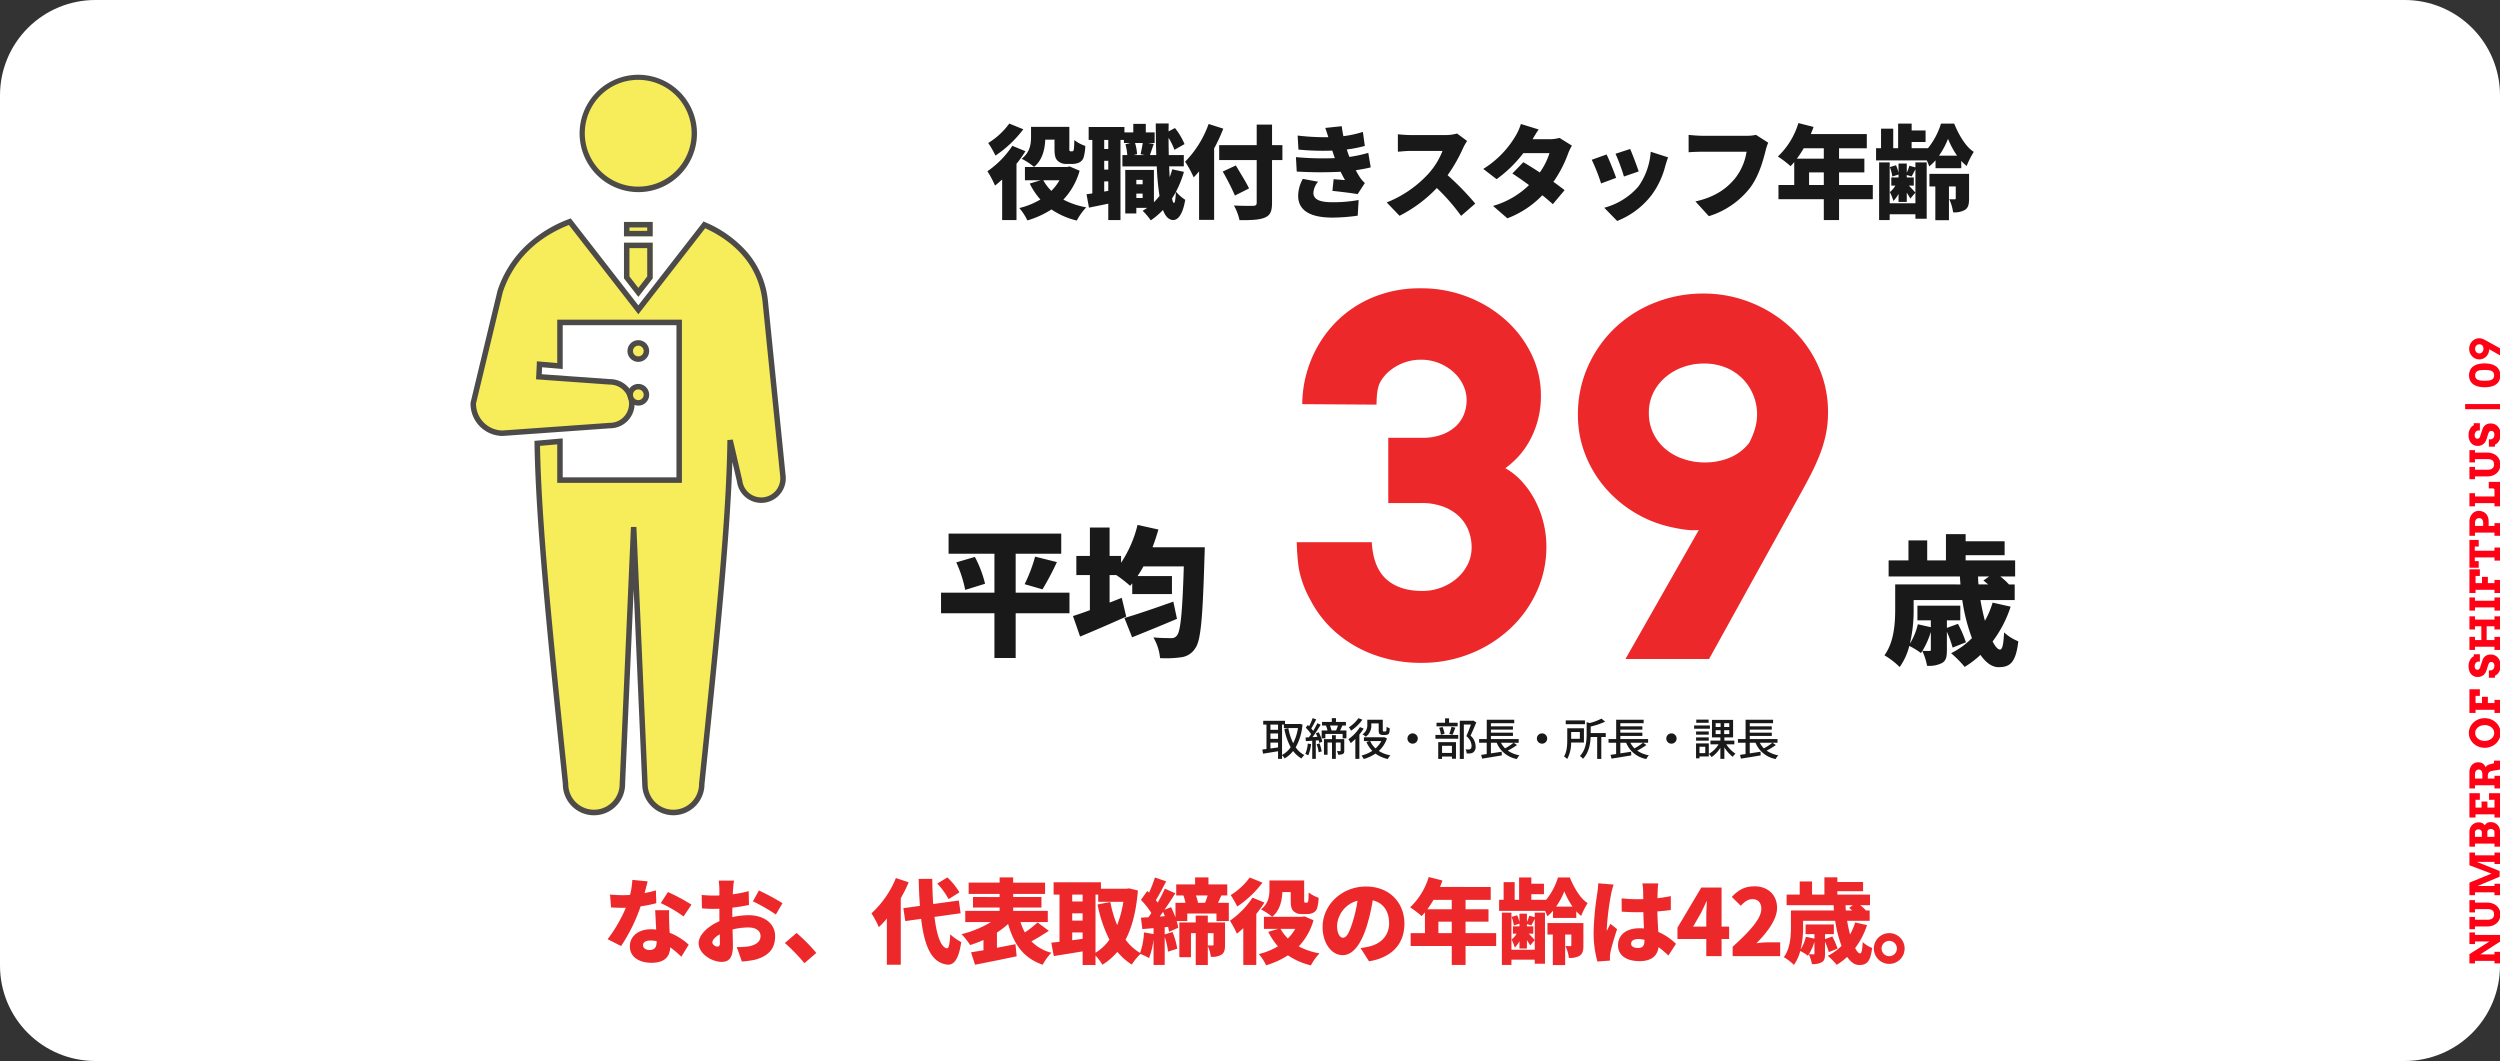 <svg xmlns="http://www.w3.org/2000/svg" xmlns:xlink="http://www.w3.org/1999/xlink" width="787" height="334" viewBox="0 0 787 334"><rect x="0" y="0" width="787" height="334" fill="#333333" stroke="none"/><defs><clipPath id="a"><path d="M30,0H757a30,30,0,0,1,30,30V304a30,30,0,0,1-30,30H30A30,30,0,0,1,0,304V30A30,30,0,0,1,30,0Z" transform="translate(-8403 -875)" fill="#fff"/></clipPath></defs><g transform="translate(8403 875)" clip-path="url(#a)"><path d="M30,0H757a30,30,0,0,1,30,30V304a30,30,0,0,1-30,30H30A30,30,0,0,1,0,304V30A30,30,0,0,1,30,0Z" transform="translate(-8403 -875)" fill="#fff"/><path d="M-29.477-81.437a10.915,10.915,0,0,0-1.015-4.512,12.72,12.72,0,0,0-2.933-4.061,15.309,15.309,0,0,0-4.587-2.933,15.018,15.018,0,0,0-5.9-1.128,15.04,15.04,0,0,0-5.3.94,15.36,15.36,0,0,0-4.437,2.519A12.391,12.391,0,0,0-56.7-86.963q-1.128,2.068-1.128,7.031l-23.386-.15a37.424,37.424,0,0,1,2.782-13.911,36.638,36.638,0,0,1,7.557-11.655,35.333,35.333,0,0,1,11.693-7.971,38.373,38.373,0,0,1,15.265-2.933,40,40,0,0,1,14.889,2.745A39.009,39.009,0,0,1-16.994-106.4,34.47,34.47,0,0,1-8.986-95.648a29.424,29.424,0,0,1,2.9,12.783A29.107,29.107,0,0,1-9.1-69.593a25.9,25.9,0,0,1-8.2,9.663,20.747,20.747,0,0,1,5.038,3.985,27.683,27.683,0,0,1,4.1,5.715,31.463,31.463,0,0,1,2.782,7.068,31.317,31.317,0,0,1,1.015,8.046A33.411,33.411,0,0,1-7.369-21.13,36.7,36.7,0,0,1-15.678-9.512,39.946,39.946,0,0,1-28.2-1.579,40.96,40.96,0,0,1-43.764,1.354a42.591,42.591,0,0,1-14.7-2.481,38.08,38.08,0,0,1-11.918-6.88,34.827,34.827,0,0,1-8.234-10.377A32.723,32.723,0,0,1-82.3-28.349a67.459,67.459,0,0,1-.639-8.271h23.611q.451,7.9,4.549,11.618t11.317,3.722a16.638,16.638,0,0,0,6.053-1.09A16.362,16.362,0,0,0-32.484-25.3a14.037,14.037,0,0,0,3.346-4.324A11.773,11.773,0,0,0-27.9-34.966a14.31,14.31,0,0,0-1.09-5.6A12.394,12.394,0,0,0-32.108-45a14.648,14.648,0,0,0-4.963-2.9,19.258,19.258,0,0,0-6.542-1.053H-54.141V-69.48h10.678a17.915,17.915,0,0,0,5.9-.9,13.156,13.156,0,0,0,4.4-2.481,10.419,10.419,0,0,0,2.745-3.76A12.032,12.032,0,0,0-29.477-81.437ZM20.528.15,43.613-40.455a20.229,20.229,0,0,1-3.91-.075q-1.88-.226-3.609-.6a37.912,37.912,0,0,1-11.956-4.4,38.074,38.074,0,0,1-9.7-7.9,36.355,36.355,0,0,1-6.5-10.64A33.79,33.79,0,0,1,5.564-76.7,36.846,36.846,0,0,1,8.685-91.889,38.031,38.031,0,0,1,17.145-104,38.85,38.85,0,0,1,29.7-112a40.823,40.823,0,0,1,15.34-2.9A39.856,39.856,0,0,1,60.156-112a40.194,40.194,0,0,1,12.52,7.933,37.34,37.34,0,0,1,8.5,11.881,35.1,35.1,0,0,1,3.121,14.738,33.374,33.374,0,0,1-.752,7.181,40.928,40.928,0,0,1-2.068,6.655q-1.316,3.233-2.97,6.392t-3.459,6.392L46.847.15ZM45.493-61.735a20.089,20.089,0,0,0,7.971-1.542A14.966,14.966,0,0,0,59.479-67.9a23.977,23.977,0,0,0,1.767-4.249,16.742,16.742,0,0,0,.714-5,15.558,15.558,0,0,0-1.015-5.339A15.851,15.851,0,0,0,57.863-87.6,15.629,15.629,0,0,0,52.6-91.4a17.986,17.986,0,0,0-7.557-1.466,18.865,18.865,0,0,0-6.2,1.053,17.829,17.829,0,0,0-5.489,3.045A15.365,15.365,0,0,0,29.4-83.88a14.062,14.062,0,0,0-1.5,6.58,14.409,14.409,0,0,0,1.391,6.392,15.023,15.023,0,0,0,3.76,4.888,17.221,17.221,0,0,0,5.6,3.158A20.626,20.626,0,0,0,45.493-61.735Z" transform="translate(-7911.835 -667.69)" fill="#ed282b"/><path d="M-134.112-22.272v2.848c0,2.3.32,3.136.992,3.808a3.83,3.83,0,0,0,2.688.992h2.016a5.057,5.057,0,0,0,2.08-.448,2.819,2.819,0,0,0,1.376-1.536,15.52,15.52,0,0,0,.544-3.68,11.512,11.512,0,0,1-3.456-1.856c-.032,1.248-.064,2.272-.128,2.72-.064.48-.16.672-.256.736a.617.617,0,0,1-.32.1h-.48a.394.394,0,0,1-.32-.16,2.8,2.8,0,0,1-.064-.928V-26.3H-141.5v3.1c0,2.144-.256,4.9-2.944,6.944a22.226,22.226,0,0,1,3.9,2.56c2.688-2.176,3.392-5.632,3.52-8.576Zm-14.24-5.056a23.085,23.085,0,0,1-6.624,6.112,30.848,30.848,0,0,1,2.272,3.968,35.874,35.874,0,0,0,8.768-8.288Zm.96,7.008a29.169,29.169,0,0,1-7.84,8,32.574,32.574,0,0,1,2.4,4.512c.736-.576,1.472-1.216,2.24-1.92V3.04h4.512v-17.7a37.82,37.82,0,0,0,2.816-3.968Zm14.848,10.848a16.174,16.174,0,0,1-2.56,3.328,14.08,14.08,0,0,1-2.528-3.328Zm3.2-4.352-.832.16h-13.248v4.192h4.928l-3.424,1.024a23.335,23.335,0,0,0,3.36,5.024,23.971,23.971,0,0,1-6.624,2.688,17.76,17.76,0,0,1,2.528,3.9,29.362,29.362,0,0,0,7.584-3.456A24.173,24.173,0,0,0-127.1,3.2a18.993,18.993,0,0,1,2.976-4.16,25.058,25.058,0,0,1-7.2-2.432,21.872,21.872,0,0,0,5.12-9.088ZM-96.512-2.336c-.224,0-.416-.512-.608-1.408.416-.672.832-1.344,1.216-2.048C-96-3.584-96.192-2.336-96.512-2.336ZM-108.352-3.9V-5.28h1.984V-3.9Zm1.984-5.7v1.376h-1.984V-9.6Zm.032-11.616c-.16,1.088-.448,2.5-.672,3.52l1.344.288h-3.616l1.152-.288a13.7,13.7,0,0,0-.64-3.52Zm-10.848,1.888h-1.28v-2.848h1.28Zm-1.28,13.408v-3.2h1.28v2.976Zm1.28-6.912h-1.28v-2.784h1.28Zm20.128-.1a20.16,20.16,0,0,1-.8,2.464c-.064-1.056-.128-2.176-.16-3.392h4.608v-3.552h-4.736c-.032-1.728-.064-3.552-.064-5.44a21.368,21.368,0,0,1,1.856,3.776l3.168-1.792a20.791,20.791,0,0,0-3.008-5.056l-2.016,1.056.032-2.5h-4.064c.032,3.584.064,6.912.16,9.952h-1.984c.32-.96.736-2.208,1.184-3.488l-1.792-.32h2.08v-3.328h-2.784v-2.688h-3.936v2.688H-112.1v-1.7H-123.36v4.064h1.152V-5.344c-.672.1-1.28.192-1.824.256l.768,4.224c1.856-.384,3.968-.8,6.08-1.248V3.04h3.84V-22.176h1.088v.96h2.08l-1.6.384a18.676,18.676,0,0,1,.576,3.424h-1.536v3.552h10.816a80.792,80.792,0,0,0,.864,9.312,25.967,25.967,0,0,1-1.76,1.984V-12.736h-9.024V.96h3.488V-.8h3.424a15.9,15.9,0,0,1-1.44.928,19.976,19.976,0,0,1,2.56,3.008,23.063,23.063,0,0,0,3.84-3.264c.768,2.048,1.824,3.136,3.232,3.168,1.12,0,2.88-1.024,3.776-6.368a13.791,13.791,0,0,1-2.912-2.56,31.751,31.751,0,0,0,2.5-6.24ZM-85.6-27.2a32.488,32.488,0,0,1-7.392,11.872A34.03,34.03,0,0,1-90.3-10.4a24.419,24.419,0,0,0,1.7-1.888V2.976h4.736V-19.488a54.23,54.23,0,0,0,2.88-6.24Zm23.232,6.656h-3.264v-6.464h-4.832v6.464H-82.272v4.7h11.808V-2.4c0,.7-.32.96-1.12.96-.8.032-3.68.032-6.048-.1a16.892,16.892,0,0,1,1.76,4.608c3.584.032,6.176-.064,7.9-.768s2.336-1.888,2.336-4.672V-15.84h3.264Zm-10.5,13.632c-.9-1.92-2.848-4.992-4.16-7.232l-4.128,1.92a76.88,76.88,0,0,1,3.84,7.552Zm14.752-9.856.256,4.544a125.2,125.2,0,0,0,13.824.064c.416.864.864,1.728,1.376,2.624-.9-.064-2.464-.192-3.584-.288l-.384,3.68c2.4.256,6.144.7,7.936,1.024l2.272-3.488a10.52,10.52,0,0,1-1.568-1.824c-.416-.64-.864-1.408-1.28-2.208,1.7-.256,3.264-.544,4.7-.9l-.768-4.576a40.353,40.353,0,0,1-5.952,1.28c-.16-.448-.32-.864-.448-1.216-.128-.384-.256-.736-.352-1.12a40.33,40.33,0,0,0,5.664-1.12l-.608-4.416a33.984,33.984,0,0,1-6.144,1.344c-.192-.992-.384-2.016-.512-3.136l-5.184.544c.352,1.024.672,1.984.96,2.912a72.248,72.248,0,0,1-9.664-.512l.256,4.416a78.427,78.427,0,0,0,10.656.32c.128.448.32.96.512,1.568.1.256.192.512.288.8A91.786,91.786,0,0,1-58.112-16.768Zm6.976,7.744-4.8-.9a11.189,11.189,0,0,0-1.472,5.472c.1,4.8,4.32,6.72,10.784,6.72a56.742,56.742,0,0,0,7.968-.608l.288-4.928a44.634,44.634,0,0,1-8.256.7c-3.808,0-5.984-.768-5.984-2.976A5.9,5.9,0,0,1-51.136-9.024ZM-4.224-21.856l-3.168-2.336a13.538,13.538,0,0,1-3.84.48H-21.92a37.984,37.984,0,0,1-4.1-.256v5.5c.9-.064,2.656-.256,4.1-.256h9.952a23.466,23.466,0,0,1-4.48,7.232A35.683,35.683,0,0,1-29.536-2.5L-25.5,1.7A42.877,42.877,0,0,0-13.76-7.04,63.533,63.533,0,0,1-6.112,1.728l4.448-3.872a85.254,85.254,0,0,0-8.7-8.928A49.6,49.6,0,0,0-5.536-19.52,17.929,17.929,0,0,1-4.224-21.856ZM18.3-25.472,12.7-27.2a16.69,16.69,0,0,1-1.7,3.808A30.3,30.3,0,0,1,.864-13.056L5.056-9.824a39.964,39.964,0,0,0,8.416-8.192H21.7a21.5,21.5,0,0,1-3.04,6.08c-1.856-1.216-3.712-2.368-5.184-3.232l-3.456,3.552c1.44.928,3.328,2.24,5.248,3.648A26.74,26.74,0,0,1,3.936-1.408L8.448,2.5A30.026,30.026,0,0,0,19.456-4.768c1.312,1.056,2.464,2.048,3.3,2.816l3.712-4.416c-.9-.7-2.144-1.632-3.52-2.624A37.5,37.5,0,0,0,27.52-17.76a16.762,16.762,0,0,1,1.248-2.624l-3.9-2.432A12.055,12.055,0,0,1,21.7-22.4H16.384C16.864-23.232,17.6-24.48,18.3-25.472Zm28.8,6.144-4.608,1.5a60.235,60.235,0,0,1,2.656,7.168l4.64-1.6C49.312-13.76,47.744-17.92,47.1-19.328ZM59.04-16.7l-5.472-1.76a21.333,21.333,0,0,1-3.9,10.976A21.592,21.592,0,0,1,38.944-.832l4.064,4.16a25.357,25.357,0,0,0,10.848-8.16,26.242,26.242,0,0,0,4.288-9.088C58.368-14.688,58.592-15.456,59.04-16.7Zm-19.36-.9-4.672,1.664A58.249,58.249,0,0,1,37.952-8.48l4.736-1.76C42.048-12.1,40.576-15.808,39.68-17.6Zm50.88-3.712-3.84-2.464a12.826,12.826,0,0,1-2.944.288H69.664c-1.056,0-3.168-.16-4.16-.288V-18.3c.832-.064,2.592-.16,4.16-.16h14.08a17.976,17.976,0,0,1-3.52,8.256C77.7-7.072,74.08-4.256,67.648-2.816l4.224,4.64A26.241,26.241,0,0,0,84.9-7.168c2.752-3.712,4.064-8.576,4.832-11.584A15.9,15.9,0,0,1,90.56-21.312ZM103.424-8v-3.968h4.64V-8Zm4.64-11.552v3.264h-8.48a32,32,0,0,0,2.144-3.264ZM123.488-8H112.864v-3.968h7.968v-4.32h-7.968v-3.264H121.6v-4.48H103.968c.32-.736.608-1.5.864-2.24l-4.768-1.216A24.007,24.007,0,0,1,93.6-16.96a32.045,32.045,0,0,1,4,3.04c.384-.384.768-.832,1.152-1.28V-8h-4.96v4.48h14.272V3.04h4.8V-3.52h10.624ZM136.9-13.536l-1.888-.512a15.7,15.7,0,0,1-.832,2.176v-2.88h-2.592v2.944a11.743,11.743,0,0,0-.8-2.4l-1.92.576a14.6,14.6,0,0,1,.768,2.976l1.952-.64v.928h-2.272v2.56h1.28a7.409,7.409,0,0,1-1.728,2.048,15.67,15.67,0,0,1,1.088,2.784,8.272,8.272,0,0,0,1.632-2.24v2.56h2.592V-5.568c.448.7.9,1.408,1.12,1.856L136.9-5.6c-.32-.352-1.312-1.44-2.08-2.208h1.568v-2.56h-2.208v-.768l1.536.448c.352-.608.736-1.408,1.184-2.272V-2.24h-8.1V-15.1h-3.328V3.04H128.8V1.216h8.1V2.624h3.552V-15.1H136.9Zm7.424-3.68a25.5,25.5,0,0,0,2.848-5.312,26.23,26.23,0,0,0,2.848,5.312Zm-1.088,3.936h8.1v-2.3a13.115,13.115,0,0,0,1.7,1.6,27.533,27.533,0,0,1,2.24-4.448c-2.528-1.536-4.768-5.44-6.176-8.9H144.96a23.246,23.246,0,0,1-4.1,7.744h-5.152v-1.952H140.1v-3.616h-4.384v-2.176h-4.256v7.744H129.92v-6.144h-3.84v6.144h-1.568v3.84H140.48a16.782,16.782,0,0,1,.768,1.888,12.446,12.446,0,0,0,1.984-1.92Zm10.56,1.792h-12.48V-7.52h1.856V3.1h4.288V-7.52H149.6v3.68c0,.256-.1.352-.352.352s-1.056,0-1.7-.032A14.265,14.265,0,0,1,148.768.608a6.625,6.625,0,0,0,3.744-.768c1.056-.7,1.28-1.856,1.28-3.584Z" transform="translate(-7936.929 -808.771)" fill="#191919"/><g transform="translate(-8254.877 -851.596)"><path d="M18.968,17.674A17.631,17.631,0,1,0,36.6,0,17.654,17.654,0,0,0,18.968,17.674" transform="translate(16.227 0.865)" fill="#f7ec59"/><path d="M36.46,36.078A18.515,18.515,0,0,1,17.968,17.539,18.478,18.478,0,1,1,43.66,34.621,18.345,18.345,0,0,1,36.46,36.078ZM36.46.73A16.809,16.809,0,1,0,53.23,17.539,16.807,16.807,0,0,0,36.46.73Z" transform="translate(16.364 1)" fill="#4d4a4a"/><path d="M97.459,104.958,91.9,50.05c-1.348-12.181-9.535-19.716-19.148-23.969L51.961,52.83,30.39,25.079c-9.35,3.6-17.979,10.294-21.915,21.9L.011,82.173c0,.074-.011.145-.011.218a9.278,9.278,0,0,0,9.264,9.285L43.015,89.27a6.879,6.879,0,0,0,0-13.758L20.661,73.906s.17-3.268.19-3.93l6.444.563V56.8H64.816v49.633H27.295V94.246l-7.162.626c.382,23.435,3.347,53.9,8.918,107.244a8.944,8.944,0,1,0,17.888,0l3.551-80.895,3.551,80.895a8.945,8.945,0,1,0,17.89,0c5.653-54.126,8.619-84.687,8.931-108.261l3,12.931a6.861,6.861,0,1,0,13.6-1.829" transform="translate(0.863 21.295)" fill="#f7ec59"/><path d="M62.849,211.786a9.831,9.831,0,0,1-9.808-9.812l-2.688-61.239-2.688,61.239A9.807,9.807,0,0,1,28.051,202c-5.286-50.618-8.524-83.1-8.918-107.276l-.013-.806,8.9-.778v12.267h35.8v-47.9h-35.8V71.32l-6.483-.566c-.032.677-.076,1.551-.108,2.188l21.48,1.543a7.744,7.744,0,0,1,0,15.488L9.157,92.38H9.126A10.15,10.15,0,0,1-1,82.229c0-.07,0-.131.008-.179,0-.02,0-.039,0-.06l0-.092.022-.089L7.508,46.575l.013-.037a34.57,34.57,0,0,1,9.156-14.306A40.529,40.529,0,0,1,29.944,24.11l.6-.23L51.824,51.261,72.352,24.855l.615.272a36.435,36.435,0,0,1,12.976,9.235,27.749,27.749,0,0,1,6.681,15.43V49.8l5.554,54.894a7.733,7.733,0,0,1-7.665,8.761h0a7.733,7.733,0,0,1-7.641-6.674l-1.443-6.223c-.318,9.855-1.055,21.258-2.308,35.883C77.669,153.39,75.571,174.1,72.657,202a9.82,9.82,0,0,1-9.808,9.785ZM49.491,121.022h1.724l3.552,80.933a8.082,8.082,0,1,0,16.164,0v-.045l0-.045c5.34-51.133,8.606-83.93,8.926-108.182l1.7-.184,3.007,12.971.005.041a6.019,6.019,0,0,0,5.937,5.216h0a6.006,6.006,0,0,0,5.952-6.816l0-.027-5.554-54.9c-1.409-12.712-10.44-19.5-18.026-22.992L51.824,54.075,29.968,25.958c-10.462,4.184-17.458,11.279-20.8,21.1L.732,82.136l0,.035c0,.021,0,.049,0,.059A8.42,8.42,0,0,0,9.1,90.65l33.75-2.406h.031a6.014,6.014,0,0,0,0-12.028h-.031L19.618,74.547l.044-.847c0-.033.17-3.266.189-3.911l.028-.915,6.416.56V55.775H65.542v51.363H26.295V95.028l-5.422.474c.451,24.026,3.674,56.327,8.9,106.363l0,.045v.045a8.081,8.081,0,1,0,16.162,0v-.038Z" transform="translate(1 21.456)" fill="#4d4a4a"/><rect width="9.045" height="4.536" transform="translate(48.301 46.464)" fill="#f7ec59"/><path d="M1.726,1.73V2.806H7.319V1.73H1.726M0,0H9.045V4.536H0Z" transform="translate(48.301 46.464)" fill="#4d4a4a"/><path d="M30.732,45.782l4.521-5.816V28.721H26.209V39.962Z" transform="translate(22.092 24.261)" fill="#f7ec59"/><path d="M30.732,42.967l2.8-3.6v-8.92H27.935v8.917l2.8,3.6m0,2.815-4.523-5.819V28.721h9.045V39.966Z" transform="translate(22.092 24.261)" fill="#4d4a4a"/><path d="M32.392,48.668a2.545,2.545,0,1,1-2.545-2.551,2.547,2.547,0,0,1,2.545,2.551" transform="translate(22.978 38.432)" fill="#f7ec59"/><path d="M29.71,51.946a3.415,3.415,0,1,1,3.408-3.413A3.414,3.414,0,0,1,29.71,51.946Zm0-5.1a1.684,1.684,0,1,0,1.682,1.686A1.686,1.686,0,0,0,29.71,46.847Z" transform="translate(23.115 38.567)" fill="#4d4a4a"/><path d="M32.392,56.255a2.545,2.545,0,1,1-2.545-2.548,2.548,2.548,0,0,1,2.545,2.548" transform="translate(22.978 44.615)" fill="#f7ec59"/><path d="M29.71,59.536a3.415,3.415,0,1,1,3.408-3.416A3.416,3.416,0,0,1,29.71,59.536Zm0-5.1a1.684,1.684,0,1,0,1.682,1.683A1.684,1.684,0,0,0,29.71,54.437Z" transform="translate(23.115 44.75)" fill="#4d4a4a"/></g><path d="M42.284-16.412H25.344V-28.688H39.688v-6.336H4.224v6.336H18.656v12.276H1.848v6.468H18.656V4.136h6.688V-9.944h16.94ZM6.644-25.96A38.662,38.662,0,0,1,9.46-17.292l6.248-1.936A35.433,35.433,0,0,0,12.5-27.676Zm27.148,8.492a91.748,91.748,0,0,0,4.532-8.58L31.46-27.764a47.66,47.66,0,0,1-3.3,8.668ZM74.976-13.6c-5.588,1.98-11.572,4.048-15.4,5.148L62-2.376c4.18-1.672,9.372-3.784,14.124-5.808ZM68.42-30.712c.7-1.8,1.32-3.7,1.848-5.588l-6.556-1.452A37.455,37.455,0,0,1,58.52-25.828v-2.156H54.912v-8.932h-6.2v8.932H44.44v6.028h4.268v11.044c-1.98.748-3.828,1.364-5.324,1.848L45.628-2.6c4.312-1.8,9.68-4.092,14.52-6.292l-1.408-5.9c-1.276.484-2.552,1.012-3.828,1.5v-8.668h2.112a42.2,42.2,0,0,1,4.356,3.388l.66-.792v3.388h12.5v-5.676H63.712a34.842,34.842,0,0,0,1.848-3.036H78.276c-.44,14.256-1.012,20.416-2.156,21.736a1.989,1.989,0,0,1-1.8.836c-1.144,0-3.256,0-5.632-.22A15.722,15.722,0,0,1,70.8,4.18a33.681,33.681,0,0,0,6.6-.264,6.039,6.039,0,0,0,4.488-2.86c1.76-2.376,2.332-9.548,2.9-28.82.044-.792.088-2.948.088-2.948Z" transform="translate(-8108.611 -672.006)" fill="#191919"/><path d="M-75.054-9.7h.574v1.078h4.438A15.559,15.559,0,0,1-71.554-3.85a17.7,17.7,0,0,1-1.512-4.732l-1.26.252a19.719,19.719,0,0,0,1.988,5.754A7.976,7.976,0,0,1-75.054-.14Zm-3.654,7.518V-4.032h2.394V-2.52ZM-76.314-9.7v1.624h-2.394V-9.7Zm-2.394,2.786h2.394v1.708h-2.394Zm9.254-3.024-.224.042h-4.438v-1.008h-6.86v1.2h1.022v7.686c-.49.056-.924.126-1.316.168l.238,1.3c1.3-.21,3.024-.49,4.718-.77V1.078h1.26V-.07A5.031,5.031,0,0,1-74.242.938a9.589,9.589,0,0,0,2.674-2.324A8.8,8.8,0,0,0-68.936.966,4.957,4.957,0,0,1-68.04-.1a7.709,7.709,0,0,1-2.716-2.45,17.5,17.5,0,0,0,2.142-7.168Zm2.506,6.2a10.718,10.718,0,0,1-.784,3.276,5.128,5.128,0,0,1,.924.448,12.684,12.684,0,0,0,.9-3.542Zm2.772.224A10.439,10.439,0,0,1-63.518-.98l.938-.294a10.726,10.726,0,0,0-.7-2.52Zm-.238-3.444a11.452,11.452,0,0,1,.49,1.106l-1.54.084c.868-1.148,1.82-2.646,2.576-3.892l-1.05-.476a26.741,26.741,0,0,1-1.316,2.408,8.774,8.774,0,0,0-.6-.742c.476-.77,1.064-1.9,1.554-2.87l-1.12-.406a16.773,16.773,0,0,1-1.12,2.562c-.14-.14-.266-.266-.406-.392l-.644.84A13.771,13.771,0,0,1-65.9-6.72c-.238.378-.49.714-.714,1.022l-1.05.056.112,1.134c.588-.028,1.274-.07,2-.126V1.092h1.12V-4.7l.9-.07c.084.308.154.6.2.84l.966-.406a11.772,11.772,0,0,0-1.162-2.968Zm8.946,1.82h-2.66V-6.37h-1.2v1.232h-2.534V-.21h1.134V-4.06h1.4V1.092h1.2V-4.06h1.512v2.52c0,.126-.042.168-.154.182-.14,0-.546,0-.994-.014A4.191,4.191,0,0,1-57.4-.252a3.112,3.112,0,0,0,1.5-.21c.364-.2.434-.532.434-1.05Zm-1.974-4.284c-.168.5-.406,1.106-.6,1.568h-1.442a9.439,9.439,0,0,0-.49-1.568Zm.658,1.568c.238-.448.49-1.008.728-1.568h1.106v-1.12h-3.122v-1.2h-1.316v1.2h-3.08v1.12h1.344l-.112.028a8.612,8.612,0,0,1,.5,1.54H-62.58v2.478h1.162v-1.4h5.432v1.4h1.2V-7.854Zm9.828-2.226h2.324v2.03c0,.826.084,1.106.322,1.316a1.4,1.4,0,0,0,.938.294h.812a2.345,2.345,0,0,0,.77-.14.949.949,0,0,0,.476-.532,7.043,7.043,0,0,0,.168-1.414,3.057,3.057,0,0,1-.994-.518c-.014.532-.028.966-.056,1.148a.442.442,0,0,1-.154.308.736.736,0,0,1-.28.042h-.42a.313.313,0,0,1-.21-.056c-.07-.056-.084-.21-.084-.448v-3.192h-4.872V-9.7a3.378,3.378,0,0,1-1.526,3.066,5.773,5.773,0,0,1,1.064.742,4.309,4.309,0,0,0,1.722-3.78ZM-51-11.732a10.574,10.574,0,0,1-3.01,2.87,6.263,6.263,0,0,1,.672,1.078,14.048,14.048,0,0,0,3.584-3.458Zm.462,2.814A13.084,13.084,0,0,1-54.166-5.11a10.14,10.14,0,0,1,.728,1.232,17.145,17.145,0,0,0,1.456-1.3V1.092h1.274V-6.58a14.97,14.97,0,0,0,1.344-1.876Zm6.734,4.4a8.107,8.107,0,0,1-1.82,2.31,6.816,6.816,0,0,1-1.68-2.31Zm.9-1.232-.238.042H-49.28v1.19h1.764l-.98.294a9.43,9.43,0,0,0,1.862,2.786A11.077,11.077,0,0,1-50.05.028a5.742,5.742,0,0,1,.714,1.106,13.1,13.1,0,0,0,3.7-1.708,10.282,10.282,0,0,0,3.864,1.708A5.163,5.163,0,0,1-40.95-.028a10.073,10.073,0,0,1-3.64-1.386,9.268,9.268,0,0,0,2.562-3.948Zm8.96-1.19A1.625,1.625,0,0,0-35.574-5.32,1.625,1.625,0,0,0-33.95-3.7,1.625,1.625,0,0,0-32.326-5.32,1.625,1.625,0,0,0-33.95-6.944Zm14.168-3.346h-2.7v-1.386h-1.26v1.386h-2.688v1.134h6.65Zm-1.61,3.78c.28-.574.588-1.442.9-2.226l-1.232-.28a16.673,16.673,0,0,1-.7,2.24ZM-23.9-6.8a8.638,8.638,0,0,0-.616-2.142l-1.078.238a9.129,9.129,0,0,1,.546,2.17Zm2.324,3.766V-.784h-3.108V-3.038Zm-4.312,4.144h1.2V.35h3.108v.7H-20.3V-4.186h-5.586Zm-.882-6.37H-19.6v-1.19h-7.168Zm11.9-5.726-.21.056H-19.1V1.106h1.274V-9.716H-15.6c-.392,1.092-.938,2.562-1.442,3.654a4.1,4.1,0,0,1,1.652,3c0,.5-.1.868-.378,1.036a1.144,1.144,0,0,1-.56.154,7.76,7.76,0,0,1-.952-.028,3.115,3.115,0,0,1,.35,1.288,10.048,10.048,0,0,0,1.148-.028A2.207,2.207,0,0,0-14.84-.98a2.166,2.166,0,0,0,.714-1.932,4.5,4.5,0,0,0-1.6-3.318c.6-1.218,1.274-2.828,1.82-4.158Zm12.7,7A19.242,19.242,0,0,1-4.844-2.226a7.38,7.38,0,0,1-1.3-1.764Zm.028,0H-.56V-5.152H-9.3v-.98h6.93V-7.168H-9.3v-.966h6.93V-9.17H-9.3v-.966H-1.96v-1.092h-8.652v6.076H-13.02V-3.99h2.394V-.434c-.644.1-1.246.182-1.75.252l.308,1.19C-10.4.742-8.05.364-5.852-.014l-.07-1.148L-9.3-.644V-3.99h1.82A8.5,8.5,0,0,0-1.134,1.134,4.5,4.5,0,0,1-.308-.028,9.424,9.424,0,0,1-3.99-1.512a21.36,21.36,0,0,0,2.9-1.764ZM6.79-6.944A1.625,1.625,0,0,0,5.166-5.32,1.625,1.625,0,0,0,6.79-3.7,1.625,1.625,0,0,0,8.414-5.32,1.625,1.625,0,0,0,6.79-6.944ZM20.3-11.018H14.252v1.19H20.3Zm-1.6,3.64v2.142H15.96V-7.378ZM19.978-4.06V-8.554h-5.25V-4.9c0,1.6-.084,3.738-1.022,5.222a5.621,5.621,0,0,1,1.008.8,10.563,10.563,0,0,0,1.232-5.18Zm6.874-2.982H22.106V-9.1a23.435,23.435,0,0,0,4.55-1.526l-1.148-.966a17.111,17.111,0,0,1-3.682,1.386l-.994-.238v3.766c0,2.114-.2,4.858-2.128,6.874a3.078,3.078,0,0,1,.966.882C21.546-.868,22.008-3.64,22.092-5.8H24.15v6.9h1.3V-5.8h1.4ZM38.57-3.99A19.242,19.242,0,0,1,35.9-2.226a7.38,7.38,0,0,1-1.3-1.764Zm.028,0H40.18V-5.152H31.444v-.98h6.93V-7.168h-6.93v-.966h6.93V-9.17h-6.93v-.966H38.78v-1.092H30.128v6.076H27.72V-3.99h2.394V-.434c-.644.1-1.246.182-1.75.252l.308,1.19C30.338.742,32.69.364,34.888-.014l-.07-1.148-3.374.518V-3.99h1.82a8.5,8.5,0,0,0,6.342,5.124,4.5,4.5,0,0,1,.826-1.162A9.424,9.424,0,0,1,36.75-1.512a21.36,21.36,0,0,0,2.9-1.764ZM47.53-6.944A1.625,1.625,0,0,0,45.906-5.32,1.625,1.625,0,0,0,47.53-3.7,1.625,1.625,0,0,0,49.154-5.32,1.625,1.625,0,0,0,47.53-6.944Zm11.7-4.34H55.342v1.022h3.892Zm.406,1.848H54.67V-8.4h4.97Zm-.364,1.9h-3.99v1.008h3.99Zm-3.99,2.884h3.99V-5.67h-3.99Zm2.9,1.918V-.714h-1.82V-2.73ZM59.29-3.78H55.272v4.7h1.092V.336H59.29Zm2.156-4.158H63V-6.72H61.446Zm0-2.2H63v1.19H61.446Zm4.284,1.19h-1.6v-1.19h1.6Zm0,2.226h-1.6V-7.938h1.6Zm1.6,3.22V-4.662H64.19V-5.67h2.744V-11.2h-6.65v5.53H62.93v1.008H59.808V-3.5H62.37A8.452,8.452,0,0,1,59.3-.476a5.331,5.331,0,0,1,.868.994A9.586,9.586,0,0,0,62.93-2.408v3.5h1.26V-2.534A11.656,11.656,0,0,0,66.808.434a4.907,4.907,0,0,1,.882-.98,9.9,9.9,0,0,1-2.9-2.954ZM79.31-3.99a19.242,19.242,0,0,1-2.674,1.764,7.38,7.38,0,0,1-1.3-1.764Zm.028,0H80.92V-5.152H72.184v-.98h6.93V-7.168h-6.93v-.966h6.93V-9.17h-6.93v-.966H79.52v-1.092H70.868v6.076H68.46V-3.99h2.394V-.434c-.644.1-1.246.182-1.75.252l.308,1.19C71.078.742,73.43.364,75.628-.014l-.07-1.148-3.374.518V-3.99H74a8.5,8.5,0,0,0,6.342,5.124,4.5,4.5,0,0,1,.826-1.162A9.424,9.424,0,0,1,77.49-1.512a21.36,21.36,0,0,0,2.9-1.764Z" transform="translate(-7924.358 -637.191)" fill="#191919"/><path d="M33.792-24.332l-1.8,1.276c.484.352.968.792,1.5,1.232H30.448a23.942,23.942,0,0,1-.132-2.508ZM15.444-1.364c0,.4-.088.484-.484.484-.308,0-1.32,0-2.156-.044a26.332,26.332,0,0,0,2.64-5.94ZM34.892-16.1a27.585,27.585,0,0,1-2.42,5.72c-.528-1.98-1.012-4.18-1.408-6.512h10.78v-4.928h-1.8a19.571,19.571,0,0,0-2.728-2.508h4.664v-5.06H26.4V-31.02H38.676v-4.4H26.4v-2.244H20.2v8.272H14.3v-6.292H8.4v6.292H2.156v5.06H24.6c.044.836.088,1.672.176,2.508H4.224v7.568c0,4.4-.264,10.472-3.388,14.74a24.454,24.454,0,0,1,4.8,3.7A19.931,19.931,0,0,0,8.668-2.464,22.4,22.4,0,0,1,12.32-.22c.132-.22.308-.44.44-.66a19.238,19.238,0,0,1,1.5,4.664,8.7,8.7,0,0,0,4.708-.88C20.284,2.156,20.5.88,20.5-1.232V-6.908a33.346,33.346,0,0,1,1.8,4.972l4.18-1.672A35.072,35.072,0,0,0,23.98-9.416L20.5-8.14v-2.376h4.224v-4.62H11.22v4.62h4.224V-8.36l-4.092-.924A19.9,19.9,0,0,1,8.844-3.168a45.588,45.588,0,0,0,1.188-11V-16.9H25.344A57.931,57.931,0,0,0,28.38-4.928,24.3,24.3,0,0,1,21.824-.176a35.82,35.82,0,0,1,4.268,4.312A29.107,29.107,0,0,0,31.064.352c1.672,2.42,3.608,3.872,5.72,3.872,3.608,0,5.412-1.452,6.2-8.14A14.764,14.764,0,0,1,38.5-6.732c-.176,3.74-.528,5.412-1.276,5.412-.66,0-1.5-.924-2.332-2.552a37.435,37.435,0,0,0,5.676-10.956Z" transform="translate(-7810.617 -669.197)" fill="#191919"/><path d="M6.8-9.623h3.656v1.746H9.674V0H7.566L3.561-6.221v4.481h.806V0H.717V-1.739h.793V-7.877H.73V-9.623H3.637l3.98,6.3V-7.877H6.8Zm4.694,0h3.859v1.746h-.882v3.993a3.024,3.024,0,0,0,.124.927,1.661,1.661,0,0,0,.346.622,1.323,1.323,0,0,0,.527.352,1.932,1.932,0,0,0,.667.111,2.3,2.3,0,0,0,.682-.1,1.2,1.2,0,0,0,.527-.327,1.532,1.532,0,0,0,.336-.619,3.4,3.4,0,0,0,.117-.971V-7.877H16.773V-9.623h3.859v1.746h-.768v3.745a5.19,5.19,0,0,1-.292,1.806,3.91,3.91,0,0,1-.8,1.336,3.42,3.42,0,0,1-1.2.832,3.814,3.814,0,0,1-1.476.286,3.764,3.764,0,0,1-1.46-.282A3.4,3.4,0,0,1,13.45-.974a3.9,3.9,0,0,1-.8-1.3,4.867,4.867,0,0,1-.292-1.739V-7.877h-.87ZM22.184-1.739h.9V-7.877h-.9V-9.623h3.961l2.837,6.944,2.634-6.944h4.018v1.746h-.9v6.138h.882V0h-3.6V-1.739h.66V-7.274L29.8-.114H28.018l-2.933-6.97v5.345H25.8V0H22.184Zm15.275,0h.984V-7.877H37.46V-9.636l4.691.013a3.017,3.017,0,0,1,1.2.232,2.915,2.915,0,0,1,.936.628,2.843,2.843,0,0,1,.613.927,2.921,2.921,0,0,1,.219,1.127,2.434,2.434,0,0,1-.244,1.155,1.919,1.919,0,0,1-.7.736,2.364,2.364,0,0,1,.752.752A2.035,2.035,0,0,1,45.2-2.977a3.115,3.115,0,0,1-.225,1.2,2.911,2.911,0,0,1-.616.943,2.741,2.741,0,0,1-.924.616A2.994,2.994,0,0,1,42.29,0H37.46ZM40.551-3.98v2.241h1.6a.671.671,0,0,0,.346-.1.954.954,0,0,0,.279-.251,1.272,1.272,0,0,0,.187-.362,1.327,1.327,0,0,0,.07-.428,1.31,1.31,0,0,0-.07-.435,1.156,1.156,0,0,0-.19-.349.907.907,0,0,0-.282-.235.716.716,0,0,0-.34-.086Zm0-3.9v2.158h1.511a.678.678,0,0,0,.336-.089.924.924,0,0,0,.276-.238,1.24,1.24,0,0,0,.187-.336,1.108,1.108,0,0,0,.07-.39,1.17,1.17,0,0,0-.07-.394,1.355,1.355,0,0,0-.187-.355.994.994,0,0,0-.276-.257.628.628,0,0,0-.336-.1Zm6.1-1.746H54.3v3.282H52.233V-7.706H49.764v1.9h1.911v1.841H49.764v2.228h2.469V-3.447H54.3V0H46.647V-1.739h1.009V-7.706H46.647Zm9.15,0h5.091a3.711,3.711,0,0,1,1.327.222,2.987,2.987,0,0,1,.984.594,2.546,2.546,0,0,1,.613.863,2.558,2.558,0,0,1,.213,1.025,3.145,3.145,0,0,1-.1.857,2.161,2.161,0,0,1-.3.654,2.223,2.223,0,0,1-.492.5,3.879,3.879,0,0,1-.667.4,1.623,1.623,0,0,1,.571.5,2.423,2.423,0,0,1,.375.879l.324,1.25h.793L64.532,0H61.739l-.381-2.285a3.059,3.059,0,0,0-.175-.7,1.335,1.335,0,0,0-.314-.482,1.21,1.21,0,0,0-.479-.276,2.242,2.242,0,0,0-.67-.089H58.9v2.095h.882V0H55.8V-1.739h1V-7.877h-1Zm3.1,1.746v2.33h1.263a2.9,2.9,0,0,0,.651-.067,1.423,1.423,0,0,0,.5-.209.973.973,0,0,0,.317-.359,1.111,1.111,0,0,0,.111-.514,1.039,1.039,0,0,0-.4-.87,1.886,1.886,0,0,0-1.174-.311ZM73.246.171A4.357,4.357,0,0,1,72-.006a4.524,4.524,0,0,1-1.114-.5,4.64,4.64,0,0,1-.939-.778,4.833,4.833,0,0,1-.72-1.009,5.349,5.349,0,0,1-.463-1.19,5.252,5.252,0,0,1-.165-1.327,5.289,5.289,0,0,1,.165-1.33,5.335,5.335,0,0,1,.463-1.193,4.833,4.833,0,0,1,.72-1.009,4.64,4.64,0,0,1,.939-.778A4.524,4.524,0,0,1,72-9.623a4.357,4.357,0,0,1,1.25-.178,4.39,4.39,0,0,1,1.254.178,4.511,4.511,0,0,1,1.117.5,4.64,4.64,0,0,1,.939.778,4.925,4.925,0,0,1,.724,1.009,5.242,5.242,0,0,1,.467,1.193,5.289,5.289,0,0,1,.165,1.33,5.263,5.263,0,0,1-.165,1.323,5.242,5.242,0,0,1-.467,1.193,4.925,4.925,0,0,1-.724,1.009,4.64,4.64,0,0,1-.939.778,4.511,4.511,0,0,1-1.117.5A4.39,4.39,0,0,1,73.246.171Zm0-1.993a2.171,2.171,0,0,0,1.012-.238,2.454,2.454,0,0,0,.79-.647,3.025,3.025,0,0,0,.511-.952,3.62,3.62,0,0,0,.181-1.152,3.611,3.611,0,0,0-.184-1.162,3.031,3.031,0,0,0-.517-.955,2.5,2.5,0,0,0-.79-.647,2.138,2.138,0,0,0-1-.238,2.138,2.138,0,0,0-1,.238,2.465,2.465,0,0,0-.787.647,3.119,3.119,0,0,0-.517.955,3.556,3.556,0,0,0-.187,1.162,3.508,3.508,0,0,0,.187,1.152,3.126,3.126,0,0,0,.517.952,2.465,2.465,0,0,0,.787.647A2.138,2.138,0,0,0,73.246-1.822Zm6.319-7.8h7.446v3.282H84.948V-7.693H82.669v2.025h1.974v1.847H82.669v2.082h1.016V0h-4.12V-1.739h1V-7.693h-1Zm16.173,2.71a1.061,1.061,0,0,0-.156-.419,1.241,1.241,0,0,0-.317-.34,1.587,1.587,0,0,0-.438-.225,1.586,1.586,0,0,0-.511-.083,1.909,1.909,0,0,0-.451.051,1.119,1.119,0,0,0-.365.156.777.777,0,0,0-.248.27.8.8,0,0,0-.092.394.75.75,0,0,0,.124.454.98.98,0,0,0,.317.276,1.888,1.888,0,0,0,.428.171q.235.063.457.14l1.746.584a2.79,2.79,0,0,1,.679.349,2.331,2.331,0,0,1,.549.54,2.565,2.565,0,0,1,.365.73,3.007,3.007,0,0,1,.133.927A3.1,3.1,0,0,1,97.7-1.663a2.874,2.874,0,0,1-.72.99,3.3,3.3,0,0,1-1.111.641A4.286,4.286,0,0,1,94.437.2,4.266,4.266,0,0,1,93.392.073a3.481,3.481,0,0,1-.9-.359,3.053,3.053,0,0,1-.711-.562,2.46,2.46,0,0,1-.476-.74h-.654V-3.5h2.3V-3.1a1.466,1.466,0,0,0,.092.527,1.14,1.14,0,0,0,.276.419,1.257,1.257,0,0,0,.463.276,1.968,1.968,0,0,0,.654.1,1.276,1.276,0,0,0,.87-.263.927.927,0,0,0,.3-.733.727.727,0,0,0-.1-.4.947.947,0,0,0-.27-.273,1.768,1.768,0,0,0-.368-.187q-.2-.076-.4-.14l-1.454-.47a3.658,3.658,0,0,1-.8-.355,2.741,2.741,0,0,1-.679-.571,2.667,2.667,0,0,1-.47-.8,2.948,2.948,0,0,1-.175-1.051,2.823,2.823,0,0,1,.254-1.222,2.543,2.543,0,0,1,.711-.9,3.178,3.178,0,0,1,1.085-.559,4.733,4.733,0,0,1,1.377-.19,4.148,4.148,0,0,1,1.092.136,3.781,3.781,0,0,1,.9.365,2.882,2.882,0,0,1,.673.524,2.322,2.322,0,0,1,.422.613h.635v1.917h-2.3Zm10.108-2.71h4.126v1.746h-1.016v6.138h1.016V0h-4.126V-1.739h1V-4.2h-4.342v2.463h1.016V0H99.4V-1.739h1V-7.877h-1V-9.623h4.12v1.746h-1.016v2h4.342v-2h-1Zm5.944,0h4.12v1.739h-1.016v6.145h1.016V0h-4.12V-1.739h1V-7.884h-1Zm5.532,0h7.446v3.282H122.7V-7.693h-2.279v2.025H122.4v1.847h-1.974v2.082h1.016V0h-4.12V-1.739h1V-7.693h-1Zm10.2,7.884h1v-6.2h-1.168V-6.7h-2.069V-9.623h8.753V-6.7h-2.082V-7.941h-1.327v6.2h1.016V0h-4.12Zm7.817-7.884h4.443a3.882,3.882,0,0,1,1.365.232,3.435,3.435,0,0,1,1.073.625,2.906,2.906,0,0,1,.7.908,2.394,2.394,0,0,1,.254,1.073,3.883,3.883,0,0,1-.2,1.26,2.685,2.685,0,0,1-.619,1.019,2.948,2.948,0,0,1-1.06.682,4.158,4.158,0,0,1-1.517.251h-1.339v1.834h.882V0h-3.986V-1.739h1V-7.877h-1Zm3.1,1.746v2.583h.87a1.936,1.936,0,0,0,1.149-.3,1.106,1.106,0,0,0,.425-.965,1.214,1.214,0,0,0-.4-.965,1.738,1.738,0,0,0-1.174-.349Zm6.173-1.746h4.12v1.746h-1.016v6.138h2.095a.311.311,0,0,0,.162-.048.516.516,0,0,0,.14-.124.725.725,0,0,0,.1-.165.434.434,0,0,0,.038-.171V-3.536h2.057V0h-7.693V-1.739h1V-7.877h-1Zm8.54,0h3.859v1.746h-.882v3.993a3.024,3.024,0,0,0,.124.927,1.661,1.661,0,0,0,.346.622,1.323,1.323,0,0,0,.527.352,1.932,1.932,0,0,0,.667.111,2.3,2.3,0,0,0,.682-.1,1.2,1.2,0,0,0,.527-.327,1.532,1.532,0,0,0,.336-.619,3.4,3.4,0,0,0,.117-.971V-7.877h-1.022V-9.623H162.3v1.746h-.768v3.745a5.19,5.19,0,0,1-.292,1.806,3.91,3.91,0,0,1-.8,1.336,3.42,3.42,0,0,1-1.2.832,3.814,3.814,0,0,1-1.476.286,3.764,3.764,0,0,1-1.46-.282,3.4,3.4,0,0,1-1.184-.819,3.9,3.9,0,0,1-.8-1.3,4.867,4.867,0,0,1-.292-1.739V-7.877h-.87Zm15.32,2.71a1.062,1.062,0,0,0-.156-.419,1.24,1.24,0,0,0-.317-.34,1.588,1.588,0,0,0-.438-.225,1.586,1.586,0,0,0-.511-.083,1.909,1.909,0,0,0-.451.051,1.119,1.119,0,0,0-.365.156.777.777,0,0,0-.248.27.8.8,0,0,0-.092.394.75.75,0,0,0,.124.454.98.98,0,0,0,.317.276,1.888,1.888,0,0,0,.428.171q.235.063.457.14l1.746.584a2.79,2.79,0,0,1,.679.349,2.331,2.331,0,0,1,.549.54,2.565,2.565,0,0,1,.365.73,3.007,3.007,0,0,1,.133.927,3.1,3.1,0,0,1-.257,1.276,2.874,2.874,0,0,1-.72.99,3.3,3.3,0,0,1-1.111.641A4.286,4.286,0,0,1,167.178.2a4.266,4.266,0,0,1-1.044-.124,3.481,3.481,0,0,1-.9-.359,3.053,3.053,0,0,1-.711-.562,2.46,2.46,0,0,1-.476-.74h-.654V-3.5h2.3V-3.1a1.466,1.466,0,0,0,.092.527,1.14,1.14,0,0,0,.276.419,1.257,1.257,0,0,0,.463.276,1.968,1.968,0,0,0,.654.1,1.276,1.276,0,0,0,.87-.263.927.927,0,0,0,.3-.733.727.727,0,0,0-.1-.4.947.947,0,0,0-.27-.273,1.768,1.768,0,0,0-.368-.187q-.2-.076-.4-.14l-1.454-.47a3.658,3.658,0,0,1-.8-.355,2.741,2.741,0,0,1-.679-.571,2.667,2.667,0,0,1-.47-.8,2.948,2.948,0,0,1-.175-1.051,2.823,2.823,0,0,1,.254-1.222,2.543,2.543,0,0,1,.711-.9,3.178,3.178,0,0,1,1.085-.559,4.733,4.733,0,0,1,1.377-.19,4.147,4.147,0,0,1,1.092.136,3.781,3.781,0,0,1,.9.365,2.883,2.883,0,0,1,.673.524,2.322,2.322,0,0,1,.422.613h.635v1.917h-2.3Zm6.721-4.062h1.6V1.714h-1.6ZM185.838.089a3.665,3.665,0,0,1-1.727-.375,3.164,3.164,0,0,1-1.158-1.031,4.54,4.54,0,0,1-.654-1.549,8.508,8.508,0,0,1-.206-1.92,8.929,8.929,0,0,1,.2-1.914,4.648,4.648,0,0,1,.641-1.574,3.224,3.224,0,0,1,1.162-1.07,3.612,3.612,0,0,1,1.758-.394,3.613,3.613,0,0,1,1.742.387A3.208,3.208,0,0,1,188.752-8.3a4.592,4.592,0,0,1,.644,1.558,8.675,8.675,0,0,1,.2,1.9,8.563,8.563,0,0,1-.206,1.92,4.643,4.643,0,0,1-.654,1.565A3.227,3.227,0,0,1,187.571-.3,3.6,3.6,0,0,1,185.838.089Zm0-1.949a1.581,1.581,0,0,0,.9-.225,1.443,1.443,0,0,0,.511-.622,2.977,2.977,0,0,0,.229-.943q.051-.546.051-1.187t-.051-1.171a3.1,3.1,0,0,0-.225-.946,1.438,1.438,0,0,0-.508-.632,1.552,1.552,0,0,0-.892-.229,1.58,1.58,0,0,0-.9.229,1.45,1.45,0,0,0-.514.632,3.1,3.1,0,0,0-.232.946q-.054.543-.054,1.171T184.2-3.65a3.1,3.1,0,0,0,.229.943,1.422,1.422,0,0,0,.508.622A1.581,1.581,0,0,0,185.838-1.86ZM192.125.013l1.949-3.428a1.708,1.708,0,0,1-.33-.006q-.159-.019-.3-.051a3.2,3.2,0,0,1-1.009-.371,3.214,3.214,0,0,1-.819-.667,3.069,3.069,0,0,1-.549-.9,2.852,2.852,0,0,1-.2-1.066,3.11,3.11,0,0,1,.263-1.282,3.21,3.21,0,0,1,.714-1.022,3.28,3.28,0,0,1,1.06-.676,3.446,3.446,0,0,1,1.295-.244,3.365,3.365,0,0,1,1.276.244,3.393,3.393,0,0,1,1.057.67,3.152,3.152,0,0,1,.717,1,2.963,2.963,0,0,1,.263,1.244,2.818,2.818,0,0,1-.063.606,3.455,3.455,0,0,1-.175.562q-.111.273-.251.54t-.292.54l-2.38,4.3Zm2.107-5.224a1.7,1.7,0,0,0,.673-.13,1.263,1.263,0,0,0,.508-.39,2.024,2.024,0,0,0,.149-.359,1.413,1.413,0,0,0,.06-.422,1.313,1.313,0,0,0-.086-.451,1.338,1.338,0,0,0-.26-.432,1.319,1.319,0,0,0-.444-.321,1.518,1.518,0,0,0-.638-.124,1.592,1.592,0,0,0-.524.089,1.505,1.505,0,0,0-.463.257,1.3,1.3,0,0,0-.333.413,1.187,1.187,0,0,0-.127.555,1.216,1.216,0,0,0,.117.54,1.268,1.268,0,0,0,.317.413,1.454,1.454,0,0,0,.473.267A1.741,1.741,0,0,0,194.233-5.211Z" transform="translate(-7616 -571) rotate(-90)" fill="#ff0015"/><path d="M-200.129-23.548l-4.814-.464a23.1,23.1,0,0,1-.725,4.727q-1.131.087-2.262.087c-.957,0-2.7-.058-4.031-.2l.319,4.06c1.334.087,2.523.116,3.741.116.319,0,.609,0,.928-.029a46.7,46.7,0,0,1-5.742,9.918l4.234,2.146a53.337,53.337,0,0,0,6.148-12.5,39.571,39.571,0,0,0,4.93-.986l-.116-4.031c-.986.29-2.2.58-3.567.841C-200.68-21.315-200.332-22.649-200.129-23.548Zm-1.45,20.039c0-.841.9-1.421,2.32-1.421a10.817,10.817,0,0,1,1.972.2v.145c0,1.624-.522,2.639-2.262,2.639C-200.767-1.943-201.579-2.581-201.579-3.509Zm8.236-10.962h-4.408c.087,1.624.2,4.031.319,6.09a13.276,13.276,0,0,0-1.537-.087c-4.466,0-6.757,2.494-6.757,5.394,0,3.364,2.987,5.162,6.815,5.162,4.292,0,5.8-2.088,5.887-4.872A30.965,30.965,0,0,1-189.515.174l2.32-3.77a18.885,18.885,0,0,0-6-3.77c-.058-1.218-.116-2.349-.145-3.045C-193.372-11.832-193.43-13.224-193.343-14.471Zm4.524,1.972,2.494-3.712a58.687,58.687,0,0,0-7.4-3.973l-2.262,3.48A42.148,42.148,0,0,1-188.819-12.5Zm15.892-11.281h-4.814c.087.551.2,2.233.2,2.842v1.827c-.493.029-.957.029-1.392.029a34.2,34.2,0,0,1-4.176-.2l.087,4.234a37.5,37.5,0,0,0,4.234.145c.377,0,.783,0,1.247-.029v1.653c0,.754,0,1.508.029,2.262-3.654,1.6-6.554,4.321-6.554,6.931,0,3.335,4.118,5.887,7.25,5.887,2.088,0,3.538-1.015,3.538-5.1,0-.9-.058-2.929-.116-5.1a20.957,20.957,0,0,1,4.959-.638c2.407,0,3.857,1.044,3.857,2.755,0,1.769-1.624,2.842-3.857,3.219a22.053,22.053,0,0,1-3.625.2l1.6,4.553a32.77,32.77,0,0,0,3.944-.522c4.959-1.247,6.525-4.031,6.525-7.424,0-4.292-3.8-6.641-8.381-6.641a24.543,24.543,0,0,0-5.1.609v-1.131c0-.638,0-1.247.029-1.856,1.769-.2,3.625-.493,5.22-.841l-.087-4.35a36.608,36.608,0,0,1-5.017.986l.087-1.479C-173.188-21.721-173.043-23.229-172.927-23.78Zm7.83,3.1-1.885,3.422a54,54,0,0,1,7.221,4.147l2.088-3.567A71.643,71.643,0,0,0-165.1-20.677ZM-179.742-4.292c0-.812.87-1.769,2.32-2.581.029,1.189.058,2.175.058,2.726,0,1.015-.406,1.131-.841,1.131C-178.756-3.016-179.742-3.6-179.742-4.292Zm28.971,6.5,3.741-3.219a52.454,52.454,0,0,0-6.206-6.293l-3.683,3.161A60.614,60.614,0,0,1-150.771,2.2Zm48.807-22.3a22.71,22.71,0,0,0-3.8-4.7l-3.19,1.943a22.626,22.626,0,0,1,3.567,4.9Zm-20.01-4.5a30.54,30.54,0,0,1-7.685,11.107,30.279,30.279,0,0,1,2.32,4.35,32.78,32.78,0,0,0,2.523-2.7V2.7h4.379V-18.241a44.8,44.8,0,0,0,2.494-5.017Zm20.387,11.078-.58-4-8.062,1.1c-.174-2.436-.261-5.1-.29-7.917h-4.292c.087,3.074.2,5.916.406,8.5l-5.22.725.609,4.06,4.988-.7c1.044,8.758,3.306,13.891,8.323,14.413,1.682.116,3.48-1.131,4.292-7.105a16.119,16.119,0,0,1-3.451-2.436c-.174,3.1-.464,4.466-1.044,4.408-1.914-.319-3.219-4.118-3.915-9.889Zm24.215,2.9a31.515,31.515,0,0,1-4,3.132,16.292,16.292,0,0,1-1.363-3.248h8.584v-3.538h-10.9v-1.044h8.9v-3.306h-8.9V-19.6h10.034v-3.538H-85.057V-24.8H-89.32v1.653h-9.744V-19.6h9.744v.986H-97.7v3.306h8.381v1.044h-10.817v3.538h8.062a33.17,33.17,0,0,1-9.222,3.8,22.91,22.91,0,0,1,2.7,3.422A33.73,33.73,0,0,0-94.4-5.1v3.248c-1.45.232-2.755.464-3.915.638L-97.063,2.7c3.683-.725,8.584-1.682,13.108-2.668l-.377-3.8c-1.914.377-3.915.754-5.829,1.131V-7.424a28.012,28.012,0,0,0,3.509-2.7C-84.8-3.741-81.867.58-75.748,2.7a16.049,16.049,0,0,1,2.726-3.77,13.406,13.406,0,0,1-6.293-3.6c1.711-.9,3.683-2.117,5.481-3.306Zm18.241-8.758h.841v2.262h7.917a35.668,35.668,0,0,1-1.943,7.337,35.41,35.41,0,0,1-2.146-7.279l-4.031.783A42.466,42.466,0,0,0-54.752-5.191a15.107,15.107,0,0,1-4.379,4.118ZM-66.468-5.017V-7.453h3.277v2Zm0-8.468h3.277v2.291h-3.277Zm3.277-5.887v2.146h-3.277v-2.146Zm14.645-1.972-.725.116H-57.42v-2.03H-72.326v3.886h1.856V-4.524c-.928.116-1.8.2-2.581.29l.783,4.205c2.61-.435,5.887-.928,9.077-1.479V2.784h4.06V-.2a17.593,17.593,0,0,1,2.175,2.9,19.759,19.759,0,0,0,4.7-4.06,18.827,18.827,0,0,0,4.553,4,15.961,15.961,0,0,1,2.9-3.48,15.511,15.511,0,0,1-4.872-4.35c2.088-3.973,3.364-9.048,3.886-15.486ZM-23.78-7.25h1.8v3.567c0,.232-.087.319-.319.319-.261,0-.9,0-1.479-.029Zm5.423-3.364H-23.78V-12.76h-3.8v2.146h-5.162V.319h3.654V-7.25h1.508V2.784h3.8V-3.19A12.147,12.147,0,0,1-22.823.2a5.7,5.7,0,0,0,3.335-.667c.928-.58,1.131-1.624,1.131-3.132Zm-5.481-8.5c-.232.783-.522,1.6-.783,2.32h-2.233a16.841,16.841,0,0,0-.667-2.32Zm-15.08,6.641,1.044-1.479c.2.435.377.9.551,1.363Zm18.328-4.321c.348-.7.7-1.479,1.073-2.32h1.856v-3.48h-5.916v-2.2h-4.205v2.2h-5.945v3.48h2.262a18.058,18.058,0,0,1,.667,2.32h-3.161v4.64a27.8,27.8,0,0,0-1.392-3.277l-2.088.841c1.189-1.711,2.378-3.538,3.422-5.191l-3.277-1.479c-.609,1.334-1.392,2.871-2.262,4.408-.174-.261-.377-.522-.58-.783,1.015-1.624,2.175-3.857,3.248-5.916l-3.538-1.218a40.28,40.28,0,0,1-1.856,4.785l-.551-.522-2,2.784a25.383,25.383,0,0,1,3.277,4.147c-.319.464-.609.9-.928,1.334-.841.029-1.653.087-2.349.116l.435,3.6c1.073-.087,2.291-.2,3.538-.29V-6.96l-3.016-.522a21.971,21.971,0,0,1-1.305,6.7,19.1,19.1,0,0,1,2.9,1.392,23.927,23.927,0,0,0,1.421-5.916V2.755h3.509V-6.032a21.036,21.036,0,0,1,1.044,4.611l2.9-.928A23.663,23.663,0,0,0-34.887-7.6l-2.465.754V-9.106l1.073-.116a13.846,13.846,0,0,1,.29,1.537l2.9-1.247a15.421,15.421,0,0,0-.493-2.117h3.335v-2.378h9.193v2.378h3.886v-5.742ZM2.32-20.184V-17.6c0,2.088.29,2.842.9,3.451a3.471,3.471,0,0,0,2.436.9H7.482a4.583,4.583,0,0,0,1.885-.406,2.555,2.555,0,0,0,1.247-1.392,14.065,14.065,0,0,0,.493-3.335,10.433,10.433,0,0,1-3.132-1.682c-.029,1.131-.058,2.059-.116,2.465-.058.435-.145.609-.232.667a.56.56,0,0,1-.29.087H6.9a.357.357,0,0,1-.29-.145,2.536,2.536,0,0,1-.058-.841v-6H-4.379v2.813c0,1.943-.232,4.437-2.668,6.293a20.143,20.143,0,0,1,3.538,2.32c2.436-1.972,3.074-5.1,3.19-7.772Zm-12.905-4.582a20.921,20.921,0,0,1-6,5.539,27.958,27.958,0,0,1,2.059,3.6,32.511,32.511,0,0,0,7.946-7.511Zm.87,6.351a26.434,26.434,0,0,1-7.1,7.25,29.521,29.521,0,0,1,2.175,4.089c.667-.522,1.334-1.1,2.03-1.74V2.755h4.089V-13.282a34.275,34.275,0,0,0,2.552-3.6ZM3.741-8.584a14.658,14.658,0,0,1-2.32,3.016A12.76,12.76,0,0,1-.87-8.584Zm2.9-3.944-.754.145H-6.119v3.8h4.466l-3.1.928A21.147,21.147,0,0,0-1.711-3.1a21.723,21.723,0,0,1-6,2.436A16.1,16.1,0,0,1-5.423,2.871,26.609,26.609,0,0,0,1.45-.261,21.907,21.907,0,0,0,8.671,2.9a17.212,17.212,0,0,1,2.7-3.77,22.709,22.709,0,0,1-6.525-2.2,19.821,19.821,0,0,0,4.64-8.236Zm31.465,2.291c0-6.583-4.669-11.687-12.064-11.687-7.743,0-13.688,5.858-13.688,12.76,0,4.959,2.726,8.845,6.322,8.845,3.422,0,6.032-3.886,7.743-9.686a57.715,57.715,0,0,0,1.711-7.569c3.335.783,5.162,3.451,5.162,7.192,0,3.828-2.465,6.409-6.148,7.308a22.068,22.068,0,0,1-2.842.522L26.97,1.624C34.51.348,38.106-4.118,38.106-10.237Zm-21.2.609a8.647,8.647,0,0,1,6.438-7.83,43.048,43.048,0,0,1-1.479,6.525C20.822-7.569,19.952-5.8,18.792-5.8,17.777-5.8,16.907-7.105,16.907-9.628Zm31.9,2.378v-3.6h4.2v3.6Zm4.2-10.469v2.958H45.327a29,29,0,0,0,1.943-2.958ZM66.99-7.25H57.362v-3.6h7.221v-3.915H57.362v-2.958h7.917v-4.06H49.3c.29-.667.551-1.363.783-2.03l-4.321-1.1A21.756,21.756,0,0,1,39.9-15.37a29.042,29.042,0,0,1,3.625,2.755c.348-.348.7-.754,1.044-1.16V-7.25h-4.5v4.06H53.012V2.755h4.35V-3.19H66.99Zm12.151-5.017-1.711-.464a14.223,14.223,0,0,1-.754,1.972v-2.61H74.327V-10.7a10.642,10.642,0,0,0-.725-2.175l-1.74.522a13.226,13.226,0,0,1,.7,2.7l1.769-.58V-9.4H72.268v2.32h1.16A6.715,6.715,0,0,1,71.862-5.22,14.2,14.2,0,0,1,72.848-2.7a7.5,7.5,0,0,0,1.479-2.03v2.32h2.349V-5.046c.406.638.812,1.276,1.015,1.682l1.45-1.711c-.29-.319-1.189-1.305-1.885-2h1.421V-9.4h-2v-.7l1.392.406c.319-.551.667-1.276,1.073-2.059V-2.03H71.8V-13.688H68.788V2.755H71.8V1.1h7.337V2.378H82.36V-13.688H79.141ZM85.869-15.6a23.11,23.11,0,0,0,2.581-4.814A23.771,23.771,0,0,0,91.031-15.6Zm-.986,3.567H92.22v-2.088a11.885,11.885,0,0,0,1.537,1.45,24.953,24.953,0,0,1,2.03-4.031c-2.291-1.392-4.321-4.93-5.6-8.062H86.449a21.067,21.067,0,0,1-3.712,7.018H78.068v-1.769h3.973v-3.277H78.068v-1.972H74.211v7.018H72.819v-5.568h-3.48v5.568H67.918v3.48H82.389a15.206,15.206,0,0,1,.7,1.711,11.278,11.278,0,0,0,1.8-1.74Zm9.57,1.624H83.143v3.6h1.682V2.813h3.886V-6.815h1.943V-3.48c0,.232-.087.319-.319.319s-.957,0-1.537-.029A12.928,12.928,0,0,1,89.9.551a6,6,0,0,0,3.393-.7c.957-.638,1.16-1.682,1.16-3.248Zm15.022,6.467c0-.928.9-1.45,2.262-1.45a7.3,7.3,0,0,1,1.943.261v.2c0,1.595-.551,2.349-1.943,2.349C110.49-2.581,109.475-2.929,109.475-3.944ZM118.03-22.91h-5.017a14.16,14.16,0,0,1,.232,2c.029.522.029,1.595.058,2.958-.551.029-1.073.029-1.624.029a50.574,50.574,0,0,1-5.191-.261l.029,4.176c1.711.116,3.451.174,5.191.174.522,0,1.073,0,1.624-.029.029,1.827.116,3.6.2,5.133-.464-.029-.957-.058-1.45-.058-4.06,0-6.728,2.088-6.728,5.336,0,3.277,2.7,5.017,6.786,5.017,3.8,0,5.6-1.682,5.974-4.408A38.779,38.779,0,0,1,121.22-.2L123.6-3.886a18.384,18.384,0,0,0-5.568-3.741c-.087-1.74-.232-3.8-.29-6.467,1.508-.087,2.929-.261,4.234-.435v-4.379c-1.305.29-2.726.493-4.205.667.029-1.218.058-2.175.087-2.726A19.352,19.352,0,0,1,118.03-22.91Zm-14.065.377-4.843-.406c-.029,1.073-.2,2.407-.319,3.277A89.879,89.879,0,0,0,97.672-7.627a33.771,33.771,0,0,0,1.189,9.309l3.973-.29C102.8.928,102.8.406,102.8.087a8.761,8.761,0,0,1,.174-1.363c.348-1.682,1.218-4.611,2.088-7.221l-2.117-1.711c-.377.87-.754,1.421-1.1,2.262a5.36,5.36,0,0,1-.029-.667,82.264,82.264,0,0,1,1.363-10.962A28.23,28.23,0,0,1,103.965-22.533ZM128.992-9.309l2.465-4.263c.609-1.218,1.189-2.465,1.74-3.712h.116c-.058,1.392-.174,3.451-.174,4.814v3.161ZM133.139,0h4.814V-5.394h2.378V-9.309h-2.378v-12.3h-6.38L124.062-8.961v3.567h9.077Zm8.294,0H156.4V-4.35h-3.944a30.582,30.582,0,0,0-3.538.29c3.306-3.335,6.5-7.424,6.5-11.136,0-4.118-2.9-6.786-7.076-6.786-3.074,0-5.046,1.073-7.163,3.335l2.813,2.784c1.044-1.1,2.175-2.088,3.654-2.088,1.74,0,2.813,1.073,2.813,3.045,0,3.132-3.625,7.047-9.019,11.948Zm37.845-16.037-1.189.841c.319.232.638.522.986.812h-2a15.78,15.78,0,0,1-.087-1.653ZM167.185-.9c0,.261-.058.319-.319.319-.2,0-.87,0-1.421-.029a17.355,17.355,0,0,0,1.74-3.915ZM180-10.614a18.18,18.18,0,0,1-1.6,3.77c-.348-1.3-.667-2.755-.928-4.292h7.1v-3.248H183.4a12.9,12.9,0,0,0-1.8-1.653h3.074v-3.335H174.406v-1.073H182.5v-2.9h-8.091v-1.479h-4.089v5.452h-3.886v-4.147h-3.886v4.147h-4.118v3.335h14.79c.029.551.058,1.1.116,1.653H159.79V-9.4c0,2.9-.174,6.9-2.233,9.715a16.117,16.117,0,0,1,3.161,2.436,13.136,13.136,0,0,0,2-4.379,14.764,14.764,0,0,1,2.407,1.479c.087-.145.2-.29.29-.435a12.679,12.679,0,0,1,.986,3.074,5.734,5.734,0,0,0,3.1-.58c.87-.493,1.015-1.334,1.015-2.726V-4.553a21.979,21.979,0,0,1,1.189,3.277l2.755-1.1a23.116,23.116,0,0,0-1.653-3.828l-2.291.841V-6.931H173.3V-9.976h-8.9v3.045h2.784V-5.51l-2.7-.609a13.114,13.114,0,0,1-1.653,4.031,30.047,30.047,0,0,0,.783-7.25v-1.8H173.71a38.182,38.182,0,0,0,2,7.888A16.015,16.015,0,0,1,171.39-.116,23.609,23.609,0,0,1,174.2,2.726,19.184,19.184,0,0,0,177.48.232c1.1,1.6,2.378,2.552,3.77,2.552,2.378,0,3.567-.957,4.089-5.365a9.731,9.731,0,0,1-2.958-1.856c-.116,2.465-.348,3.567-.841,3.567-.435,0-.986-.609-1.537-1.682a24.673,24.673,0,0,0,3.741-7.221Zm10.73,3.364a4.852,4.852,0,0,0-4.843,4.843,4.852,4.852,0,0,0,4.843,4.843,4.833,4.833,0,0,0,4.843-4.843A4.833,4.833,0,0,0,190.733-7.25Zm0,7.25a2.42,2.42,0,0,1-2.407-2.407,2.42,2.42,0,0,1,2.407-2.407,2.4,2.4,0,0,1,2.407,2.407A2.4,2.4,0,0,1,190.733,0Z" transform="translate(-7999 -574)" fill="#ed282b"/></g></svg>
